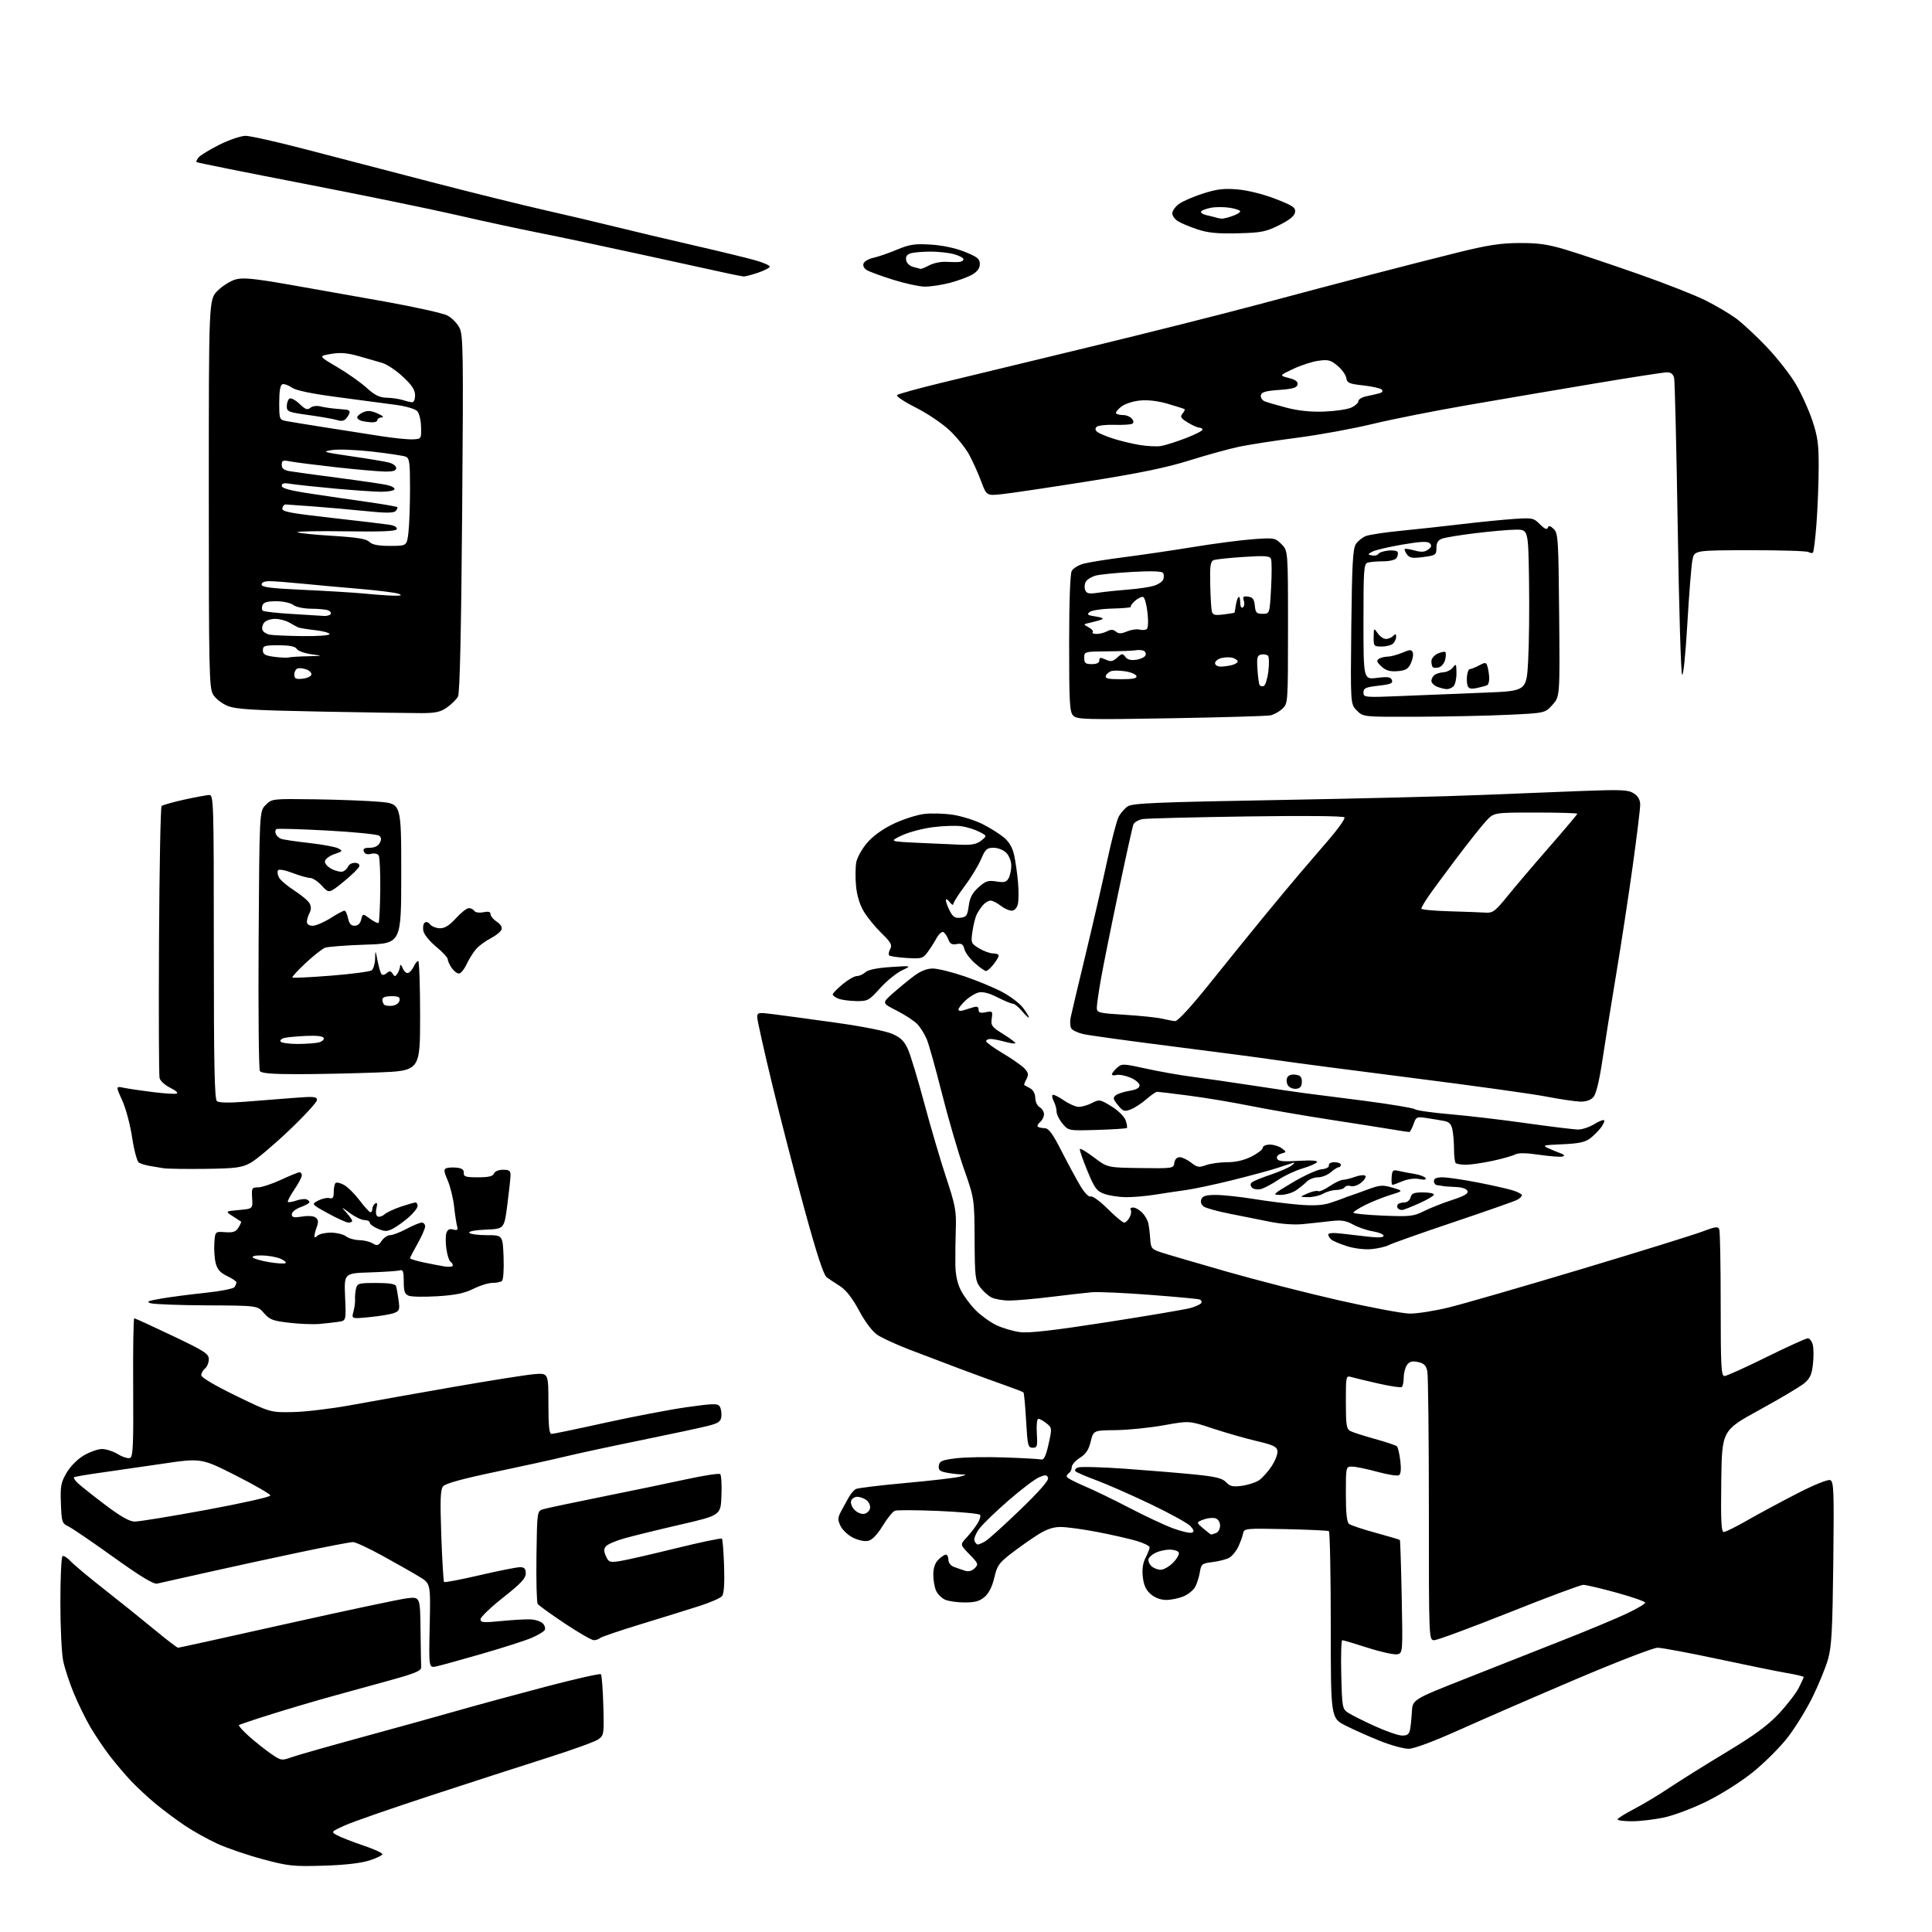 <?xml version="1.0" encoding="UTF-8" standalone="no"?>
<svg 
  version="1.1" 
  xmlns="http://www.w3.org/2000/svg" 
  xmlns:xlink="http://www.w3.org/1999/xlink" 
  xmlns:svg="http://www.w3.org/2000/svg"
  xmlns:rdf="http://www.w3.org/1999/02/22-rdf-syntax-ns#"
  xmlns:cc="http://creativecommons.org/ns#"
  xmlns:dc="http://purl.org/dc/elements/1.1/"
  viewBox="0 0 768 768"
  width="768"
  height="768"
>
<style>svg {background-color: white; }</style>"
<path stroke="none" fill="black" fill-rule="evenodd" d="M128.50,741.64C116.57,742.00 114.59,741.79 104.50,739.08C98.45,737.46 90.37,734.71 86.54,732.96C82.71,731.22 76.86,727.97 73.54,725.74C70.22,723.51 65.03,719.65 62.00,717.15C58.98,714.66 54.56,710.56 52.18,708.06C49.81,705.55 45.97,701.02 43.64,698.00C41.31,694.98 37.83,689.80 35.90,686.50C33.97,683.20 31.00,677.12 29.30,673.00C27.60,668.88 25.72,663.12 25.11,660.20C24.50,657.29 24.00,646.85 24.00,637.01C24.00,627.17 24.38,618.88 24.85,618.59C25.32,618.30 26.79,619.22 28.10,620.64C29.42,622.06 35.45,627.10 41.50,631.83C47.55,636.57 56.45,643.72 61.29,647.72C66.12,651.73 70.40,655.00 70.79,655.00C71.18,654.99 90.62,650.71 114.00,645.48C137.38,640.26 158.86,635.70 161.75,635.35C167.00,634.72 167.00,634.72 167.17,647.86C167.26,655.09 167.37,661.79 167.42,662.75C167.48,664.15 165.11,665.16 155.50,667.82C148.90,669.65 138.55,672.50 132.50,674.16C126.45,675.81 115.65,679.00 108.50,681.23C101.35,683.47 95.28,685.50 95.00,685.75C94.72,686.00 96.53,688.01 99.00,690.22C101.47,692.43 105.37,695.52 107.66,697.10C111.73,699.91 111.92,699.94 116.04,698.48C118.36,697.67 131.12,694.04 144.38,690.42C157.65,686.81 174.57,682.11 182.00,679.98C189.43,677.86 205.11,673.59 216.86,670.50C228.61,667.42 238.51,665.18 238.86,665.53C239.21,665.88 239.65,671.47 239.83,677.97C240.15,689.37 240.08,689.83 237.83,691.42C236.55,692.33 227.62,695.57 218.00,698.62C208.38,701.67 187.45,708.43 171.50,713.66C155.55,718.88 140.03,724.28 137.01,725.66C131.52,728.17 131.52,728.17 134.01,729.55C135.38,730.31 139.99,732.10 144.25,733.55C148.51,734.99 152.00,736.56 152.00,737.04C152.00,737.53 149.64,738.67 146.75,739.59C143.37,740.66 136.88,741.40 128.50,741.64zM648.75,723.98C645.59,723.99 643.00,723.66 643.00,723.25C643.01,722.84 645.91,721.00 649.45,719.17C653.00,717.33 659.41,713.48 663.70,710.61C667.99,707.74 678.19,701.37 686.36,696.45C697.42,689.79 702.73,685.89 707.11,681.22C710.34,677.76 713.89,673.17 715.00,671.01C716.10,668.85 717.00,666.88 717.00,666.64C717.00,666.40 713.96,665.68 710.25,665.05C706.54,664.41 694.14,661.89 682.71,659.44C671.27,657.00 660.56,655.00 658.90,655.00C657.25,655.00 642.70,660.61 626.58,667.47C610.46,674.33 589.67,683.36 580.38,687.54C570.03,692.19 562.15,695.14 560.00,695.17C558.08,695.19 553.00,693.81 548.71,692.10C544.43,690.39 538.24,687.64 534.96,685.98C529.00,682.97 529.00,682.97 529.00,646.04C529.00,625.73 528.66,608.91 528.25,608.66C527.84,608.41 520.08,608.05 511.01,607.85C495.17,607.51 494.51,607.58 494.17,609.50C493.97,610.60 493.11,612.98 492.27,614.78C491.43,616.59 489.79,618.60 488.62,619.24C487.45,619.88 484.48,620.65 482.01,620.95C477.81,621.47 477.49,621.72 476.95,625.00C476.63,626.92 475.80,629.55 475.10,630.83C474.41,632.12 472.31,633.81 470.45,634.58C468.59,635.36 465.50,636.00 463.59,636.00C461.41,636.00 459.12,635.15 457.46,633.72C455.54,632.07 454.66,630.17 454.29,626.88C453.94,623.79 454.29,621.33 455.39,619.22C456.27,617.50 457.00,615.64 457.00,615.09C457.00,614.53 454.67,613.39 451.83,612.54C448.98,611.70 441.99,610.10 436.28,609.00C430.57,607.90 423.98,607.00 421.65,607.00C418.60,607.00 415.99,607.89 412.45,610.14C409.73,611.86 405.02,615.18 402.00,617.51C397.13,621.26 396.36,622.36 395.26,627.12C394.47,630.57 393.10,633.31 391.46,634.75C389.47,636.49 387.66,637.00 383.49,637.00C380.52,637.00 377.00,636.50 375.66,635.89C374.32,635.28 372.72,633.68 372.11,632.34C371.50,631.00 371.00,628.13 371.00,625.95C371.00,623.33 371.67,621.33 373.00,620.00C374.10,618.90 375.45,618.00 376.00,618.00C376.55,618.00 377.00,618.91 377.00,620.02C377.00,621.21 377.93,622.40 379.25,622.89C380.49,623.35 382.47,624.03 383.64,624.40C385.04,624.83 386.37,624.48 387.46,623.40C389.03,621.83 388.89,621.47 385.37,617.87C381.61,614.02 381.61,614.02 384.18,611.26C385.59,609.74 387.51,607.28 388.46,605.79C389.40,604.31 389.93,602.69 389.62,602.20C389.32,601.71 381.92,601.00 373.18,600.63C364.44,600.26 356.58,600.22 355.72,600.55C354.86,600.89 352.69,603.57 350.90,606.51C348.87,609.87 346.76,612.10 345.24,612.48C343.81,612.84 341.34,612.35 339.16,611.29C337.15,610.31 334.88,608.20 334.13,606.61C332.94,604.10 332.98,603.32 334.42,600.61C335.33,598.90 336.71,596.41 337.47,595.08C338.23,593.75 339.45,592.33 340.18,591.92C340.90,591.52 349.82,590.43 360.00,589.51C370.18,588.59 379.85,587.47 381.50,587.01C384.44,586.20 384.45,586.18 381.87,586.09C380.43,586.04 377.82,585.71 376.07,585.36C373.56,584.86 372.96,584.29 373.20,582.61C373.46,580.81 374.45,580.38 380.00,579.70C383.57,579.25 392.35,579.10 399.50,579.36C406.65,579.61 413.15,579.97 413.94,580.16C414.98,580.41 415.79,578.71 416.82,574.06C418.22,567.76 418.21,567.59 416.02,565.81C414.79,564.82 413.33,564.00 412.79,564.00C412.22,564.00 411.95,566.40 412.15,569.75C412.47,574.95 412.31,575.50 410.50,575.50C408.66,575.50 408.45,574.63 407.89,564.72C407.55,558.79 407.08,553.75 406.84,553.51C406.60,553.27 403.28,551.98 399.45,550.64C395.63,549.31 387.55,546.35 381.50,544.08C375.45,541.81 366.35,538.35 361.28,536.40C356.21,534.44 350.58,531.85 348.78,530.64C346.78,529.30 343.94,525.54 341.50,521.00C338.85,516.06 336.32,512.81 334.00,511.32C332.07,510.09 329.68,508.50 328.68,507.79C327.41,506.89 324.75,498.80 319.87,481.00C316.02,466.98 310.21,444.48 306.95,431.00C303.70,417.52 301.02,405.56 301.02,404.42C301.00,402.44 301.30,402.38 307.75,403.20C311.46,403.67 322.57,405.18 332.43,406.56C342.83,408.01 352.19,409.87 354.72,410.99C358.13,412.50 359.49,413.86 360.97,417.21C362.00,419.57 364.90,429.15 367.40,438.50C369.90,447.85 373.81,461.12 376.08,468.00C379.76,479.10 380.19,481.39 379.95,488.50C379.80,492.90 379.72,499.27 379.77,502.65C379.83,506.79 380.55,510.16 381.97,512.94C383.13,515.22 385.79,518.79 387.87,520.87C389.95,522.95 393.64,525.61 396.08,526.78C398.51,527.94 402.75,529.19 405.50,529.54C409.10,530.00 418.73,528.90 440.00,525.59C456.23,523.06 471.17,520.53 473.21,519.96C475.26,519.39 477.20,518.49 477.53,517.96C477.86,517.42 477.54,516.79 476.81,516.55C476.09,516.31 467.18,515.48 457.00,514.71C446.82,513.93 436.48,513.47 434.00,513.69C431.52,513.91 424.17,514.75 417.66,515.55C411.15,516.35 403.72,516.99 401.16,516.99C398.60,516.98 395.42,516.41 394.10,515.74C392.77,515.06 390.75,513.23 389.60,511.67C387.68,509.09 387.49,507.45 387.42,492.67C387.33,476.50 387.33,476.50 383.13,464.50C380.82,457.90 376.90,444.45 374.42,434.61C371.94,424.77 369.23,415.10 368.41,413.12C367.58,411.15 365.91,408.46 364.70,407.16C363.49,405.86 359.81,403.44 356.52,401.77C350.53,398.74 350.53,398.74 355.02,394.78C357.48,392.60 361.26,389.51 363.40,387.91C365.96,386.00 368.50,385.00 370.78,385.00C372.70,385.00 378.37,386.40 383.38,388.10C388.40,389.81 395.13,392.60 398.34,394.29C401.56,395.99 405.27,398.80 406.59,400.53C407.92,402.27 409.00,404.02 409.00,404.42C409.00,404.82 407.83,403.77 406.41,402.08C404.99,400.38 403.30,399.00 402.66,399.00C402.02,398.99 399.25,397.85 396.50,396.45C393.17,394.76 390.67,394.12 389.00,394.53C387.62,394.87 385.26,396.32 383.75,397.76C382.24,399.20 381.00,400.79 381.00,401.30C381.00,401.81 381.79,401.99 382.75,401.68C383.71,401.38 385.51,400.82 386.75,400.45C388.43,399.94 389.00,400.17 389.00,401.36C389.00,402.57 389.67,402.82 391.84,402.38C394.53,401.84 394.66,401.97 394.23,404.88C393.82,407.67 394.25,408.24 398.90,411.13C401.72,412.88 403.83,414.50 403.60,414.73C403.38,414.96 401.46,414.67 399.34,414.08C397.23,413.49 394.71,413.01 393.75,413.01C392.79,413.00 392.00,413.40 392.00,413.89C392.00,414.37 395.04,416.58 398.75,418.78C402.47,420.99 406.33,423.70 407.33,424.81C408.83,426.47 408.95,427.22 408.00,429.00C407.36,430.20 406.99,431.25 407.17,431.34C407.35,431.43 408.40,432.00 409.50,432.62C410.72,433.29 411.52,434.80 411.54,436.46C411.56,437.96 412.35,439.62 413.29,440.14C414.23,440.67 415.00,441.92 415.00,442.93C415.00,443.93 414.31,445.32 413.48,446.02C412.64,446.72 412.21,447.54 412.53,447.86C412.85,448.18 414.06,448.45 415.23,448.47C416.88,448.49 418.36,450.49 421.94,457.50C424.47,462.45 427.82,468.66 429.40,471.31C431.13,474.22 432.78,475.92 433.57,475.61C434.30,475.33 437.34,477.56 440.34,480.55C443.33,483.55 446.27,486.00 446.86,486.00C447.45,486.00 448.42,485.09 449.01,483.98C449.61,482.87 449.82,481.52 449.49,480.98C449.15,480.44 449.58,480.00 450.44,480.00C451.30,480.00 452.89,480.89 453.97,481.97C455.06,483.06 456.18,484.97 456.46,486.22C456.74,487.48 457.09,490.30 457.23,492.50C457.48,496.20 457.80,496.60 461.50,497.82C463.70,498.55 475.42,501.99 487.55,505.46C499.67,508.93 519.83,514.09 532.34,516.92C544.85,519.75 557.43,522.11 560.30,522.17C563.16,522.23 570.23,521.12 576.00,519.71C581.77,518.29 605.40,511.46 628.50,504.53C651.60,497.60 673.28,490.87 676.69,489.57C681.92,487.58 682.96,487.45 683.44,488.69C683.75,489.50 684.00,502.95 684.00,518.58C684.00,543.04 684.21,547.00 685.48,547.00C686.30,547.00 693.79,543.62 702.13,539.50C710.47,535.38 717.89,532.00 718.63,532.00C719.36,532.00 720.25,533.16 720.61,534.58C720.97,536.00 721.00,539.49 720.67,542.33C720.21,546.45 719.49,547.99 717.14,549.93C715.51,551.27 707.50,556.03 699.34,560.50C684.50,568.64 684.50,568.64 684.23,588.82C684.02,604.62 684.23,609.00 685.23,608.99C685.93,608.99 690.10,606.92 694.50,604.40C698.90,601.87 707.77,597.10 714.22,593.78C721.12,590.23 726.59,588.01 727.53,588.37C728.96,588.92 729.09,592.42 728.76,621.24C728.45,647.78 728.09,654.56 726.69,659.50C725.75,662.80 722.97,669.61 720.51,674.62C718.05,679.64 713.55,686.92 710.51,690.81C707.48,694.69 701.28,700.86 696.74,704.51C692.07,708.27 684.15,713.28 678.46,716.08C672.94,718.80 665.29,721.68 661.46,722.49C657.63,723.30 651.91,723.97 648.75,723.98zM557.23,689.90C559.29,689.98 560.09,689.44 560.47,687.75C560.75,686.51 561.09,683.27 561.24,680.56C561.50,675.61 561.50,675.61 582.50,667.31C594.05,662.74 611.60,655.81 621.50,651.91C631.40,648.02 642.76,643.27 646.75,641.38C650.74,639.48 654.00,637.55 654.00,637.09C654.00,636.63 648.89,634.84 642.64,633.12C636.40,631.41 630.44,630.00 629.39,630.00C628.35,629.99 615.07,634.94 599.89,641.00C584.70,647.05 571.31,652.00 570.14,652.00C568.00,652.00 568.00,652.00 568.00,600.12C568.00,571.59 567.72,546.87 567.39,545.18C566.90,542.77 566.11,541.96 563.71,541.44C561.38,540.92 560.33,541.20 559.32,542.57C558.60,543.57 558.00,545.84 558.00,547.63C558.00,549.42 557.63,551.11 557.19,551.38C556.74,551.66 552.58,551.03 547.94,549.98C543.30,548.93 538.49,547.78 537.25,547.42C535.02,546.77 535.00,546.85 535.00,557.35C535.00,566.41 535.25,568.06 536.75,568.85C537.71,569.36 542.10,570.77 546.50,571.99C550.90,573.20 554.85,574.52 555.28,574.92C555.70,575.32 556.32,577.92 556.65,580.69C557.04,583.95 556.85,585.97 556.12,586.42C555.50,586.81 551.62,586.19 547.49,585.06C543.36,583.93 538.86,583.00 537.49,583.00C535.00,583.00 535.00,583.00 535.00,593.88C535.00,601.37 535.39,605.07 536.25,605.77C536.94,606.32 541.70,607.92 546.84,609.31C551.98,610.71 556.31,612.00 556.47,612.18C556.63,612.35 556.96,622.52 557.20,634.78C557.64,656.83 557.62,657.06 555.52,657.59C554.35,657.88 549.10,656.74 543.84,655.06C538.59,653.38 533.97,652.00 533.57,652.00C533.17,652.00 532.99,658.13 533.17,665.63C533.49,678.71 533.60,679.32 535.88,680.84C537.19,681.71 541.92,684.08 546.38,686.11C550.85,688.14 555.73,689.85 557.23,689.90zM173.47,662.41C170.45,663.06 170.45,663.06 170.81,646.28C171.17,629.50 171.17,629.50 166.83,626.85C164.45,625.39 157.92,621.68 152.33,618.60C146.73,615.52 141.33,613.00 140.33,613.00C139.32,612.99 129.72,614.83 119.00,617.09C108.28,619.34 91.62,622.96 82.00,625.13C72.38,627.30 63.58,629.27 62.45,629.51C61.02,629.81 55.73,626.60 45.12,618.99C36.72,612.96 28.64,607.46 27.17,606.76C24.66,605.55 24.48,605.02 24.21,597.65C23.95,590.75 24.22,589.31 26.48,585.44C28.01,582.84 30.81,580.02 33.36,578.53C35.74,577.14 38.99,576.00 40.59,576.00C42.19,576.01 45.02,576.93 46.87,578.06C48.73,579.19 50.89,579.87 51.68,579.57C52.88,579.11 53.08,574.58 52.94,551.51C52.84,536.38 53.04,524.01 53.37,524.03C53.70,524.04 60.51,527.16 68.49,530.96C81.33,537.07 83.00,538.15 83.00,540.31C83.00,541.66 82.33,543.32 81.50,544.00C80.67,544.68 80.00,545.90 80.00,546.69C80.00,547.56 85.50,550.81 93.75,554.82C107.50,561.50 107.50,561.50 116.50,561.32C121.45,561.22 131.80,559.98 139.50,558.57C147.20,557.15 165.43,553.92 180.00,551.37C194.57,548.83 209.09,546.53 212.25,546.26C218.00,545.76 218.00,545.76 218.00,557.88C218.00,566.97 218.32,570.00 219.26,570.00C219.95,570.00 229.58,568.00 240.64,565.55C251.71,563.11 266.25,560.33 272.97,559.38C283.47,557.90 285.30,557.85 286.09,559.08C286.60,559.86 286.90,561.62 286.76,563.00C286.54,565.09 285.69,565.71 281.50,566.79C278.75,567.50 266.82,570.06 255.00,572.47C243.18,574.88 229.68,577.78 225.00,578.92C220.32,580.06 207.72,582.83 197.00,585.08C183.85,587.84 177.06,589.71 176.14,590.83C175.06,592.17 174.92,596.10 175.42,610.44C175.77,620.31 176.27,628.60 176.53,628.86C176.79,629.13 183.19,627.91 190.75,626.15C198.31,624.39 205.51,622.97 206.75,622.98C208.47,623.00 209.00,623.58 209.00,625.48C209.00,627.40 207.00,629.53 200.00,635.05C195.05,638.96 191.00,642.84 191.00,643.68C191.00,644.99 192.16,645.09 199.25,644.39C203.79,643.94 209.03,643.64 210.90,643.73C212.78,643.81 214.97,644.54 215.77,645.34C216.58,646.15 216.91,647.34 216.51,647.99C216.11,648.64 213.75,650.04 211.27,651.10C208.78,652.16 199.95,655.00 191.63,657.40C183.31,659.80 175.14,662.06 173.47,662.41zM236.04,652.00C235.19,652.00 229.99,649.00 224.49,645.34C219.00,641.68 214.16,638.19 213.75,637.59C213.34,636.99 213.12,628.44 213.25,618.58C213.50,600.66 213.50,600.66 216.00,599.92C217.38,599.51 227.95,597.27 239.50,594.95C251.05,592.62 266.12,589.50 273.00,588.00C279.88,586.51 285.86,585.60 286.29,585.99C286.73,586.37 286.96,590.21 286.79,594.52C286.50,602.35 286.50,602.35 270.50,606.05C261.70,608.08 251.70,610.53 248.27,611.50C244.84,612.46 241.51,613.89 240.87,614.66C239.98,615.72 239.99,616.68 240.88,618.64C241.95,620.99 242.42,621.16 246.28,620.58C248.60,620.23 258.59,617.96 268.47,615.52C278.35,613.09 286.67,611.34 286.97,611.63C287.26,611.92 287.65,616.87 287.84,622.62C288.07,629.59 287.79,633.54 287.02,634.48C286.38,635.25 282.40,637.00 278.17,638.36C273.95,639.72 263.52,642.96 255.00,645.56C246.47,648.16 239.07,650.67 238.55,651.14C238.03,651.61 236.90,652.00 236.04,652.00zM461.38,624.00C462.62,624.00 464.88,622.69 466.42,621.08C467.96,619.48 468.92,617.68 468.55,617.08C468.18,616.49 466.58,616.00 464.99,616.00C463.40,616.00 460.97,616.51 459.60,617.14C458.23,617.76 456.88,618.87 456.60,619.61C456.32,620.34 456.77,621.63 457.61,622.47C458.45,623.31 460.15,624.00 461.38,624.00zM388.72,613.96C389.15,613.95 390.46,613.38 391.63,612.71C392.80,612.05 399.03,606.42 405.48,600.22C413.23,592.74 417.00,588.43 416.62,587.45C416.14,586.20 415.59,586.17 413.06,587.24C411.41,587.93 405.98,592.04 400.99,596.37C396.00,600.70 390.76,605.75 389.35,607.61C387.94,609.46 387.04,611.66 387.36,612.49C387.68,613.32 388.29,613.98 388.72,613.96zM473.77,609.26C474.79,608.87 474.68,608.29 473.29,606.72C472.31,605.59 465.20,601.66 457.50,597.98C449.80,594.29 440.12,590.03 436.00,588.50C431.88,586.98 428.09,585.36 427.58,584.90C427.05,584.42 427.44,583.77 428.52,583.35C429.54,582.96 438.05,583.19 447.44,583.86C456.82,584.53 469.23,585.56 475.00,586.14C483.33,586.99 485.89,587.62 487.40,589.22C488.95,590.86 490.09,591.12 493.65,590.63C496.05,590.31 499.09,589.33 500.41,588.47C501.72,587.61 504.00,585.09 505.46,582.88C506.92,580.67 507.98,577.92 507.81,576.78C507.55,575.06 506.10,574.37 499.50,572.83C495.10,571.80 487.28,569.56 482.11,567.85C472.72,564.74 472.72,564.74 462.61,566.57C457.05,567.57 448.48,568.44 443.57,568.50C434.65,568.60 434.65,568.60 433.57,573.04C432.78,576.32 431.67,577.99 429.29,579.49C427.52,580.59 426.06,582.26 426.04,583.19C426.02,584.12 425.55,585.16 425.00,585.50C424.45,585.84 424.00,586.49 424.00,586.95C424.00,587.40 427.04,589.05 430.75,590.60C434.46,592.16 442.68,596.13 449.00,599.43C455.32,602.73 463.19,606.41 466.48,607.60C469.77,608.79 473.05,609.54 473.77,609.26zM481.47,610.00C481.67,610.00 482.55,609.73 483.42,609.39C484.29,609.06 485.00,607.74 485.00,606.46C485.00,605.07 484.25,603.90 483.13,603.54C482.10,603.22 479.97,603.45 478.38,604.05C475.50,605.15 475.50,605.15 478.31,607.58C479.85,608.91 481.27,610.00 481.47,610.00zM53.50,604.85C55.15,604.88 67.96,602.79 81.97,600.21C95.99,597.62 107.46,595.05 107.47,594.50C107.49,593.95 101.31,590.37 93.75,586.54C79.99,579.58 79.99,579.58 64.25,581.91C55.59,583.19 44.30,584.82 39.16,585.54C34.02,586.26 29.63,587.03 29.41,587.25C29.19,587.48 29.79,588.44 30.75,589.40C31.71,590.35 36.55,594.21 41.50,597.96C47.82,602.76 51.39,604.81 53.50,604.85zM343.43,601.79C344.56,601.63 345.65,600.63 345.85,599.57C346.05,598.50 345.41,597.04 344.42,596.32C343.43,595.59 341.79,595.00 340.78,595.00C339.77,595.00 338.67,595.69 338.35,596.54C338.02,597.38 338.57,598.98 339.57,600.08C340.57,601.18 342.31,601.96 343.43,601.79zM127.00,526.29C124.53,526.51 119.12,526.30 115.00,525.82C108.46,525.07 107.17,524.57 104.93,521.98C102.35,519.00 102.35,519.00 82.43,518.90C71.47,518.85 61.38,518.47 60.00,518.08C57.96,517.48 58.70,517.14 64.00,516.22C67.58,515.59 75.45,514.57 81.50,513.93C87.55,513.30 92.83,512.27 93.23,511.64C93.64,511.01 93.98,510.17 93.98,509.76C93.99,509.35 92.34,508.22 90.31,507.26C87.58,505.96 86.39,504.63 85.75,502.16C85.28,500.33 85.03,496.73 85.20,494.18C85.50,489.53 85.50,489.53 89.50,489.81C92.70,490.04 93.77,489.67 94.82,487.95C95.54,486.77 95.99,485.71 95.82,485.60C95.64,485.49 94.15,484.52 92.50,483.45C89.50,481.50 89.50,481.50 95.00,481.00C100.50,480.50 100.50,480.50 100.23,476.25C99.98,472.27 100.13,472.00 102.57,472.00C104.00,472.00 108.09,470.65 111.66,469.00C115.22,467.35 118.56,466.00 119.07,466.00C119.58,466.00 119.99,466.56 119.98,467.25C119.97,467.94 118.62,470.48 116.98,472.91C115.33,475.34 114.19,477.53 114.44,477.78C114.69,478.03 116.16,477.80 117.70,477.27C119.24,476.74 121.06,476.50 121.75,476.74C122.44,476.97 123.00,477.49 123.00,477.88C123.00,478.28 121.42,479.17 119.50,479.86C117.53,480.58 116.00,481.81 116.00,482.69C116.00,483.96 116.77,484.13 120.11,483.60C122.62,483.20 124.74,483.37 125.56,484.05C126.52,484.85 126.63,485.84 125.95,487.64C125.43,489.01 125.00,490.64 125.00,491.27C125.00,492.08 125.34,492.06 126.20,491.20C126.86,490.54 129.25,490.00 131.51,490.00C133.77,490.00 136.49,490.66 137.56,491.47C138.63,492.28 140.97,492.95 142.76,492.97C144.56,492.99 146.96,493.56 148.11,494.25C149.91,495.33 150.39,495.20 151.72,493.25C152.56,492.01 154.07,491.00 155.07,491.00C156.07,491.00 159.01,489.88 161.60,488.50C164.18,487.12 166.91,486.00 167.65,486.00C168.39,486.00 169.00,486.68 169.00,487.52C169.00,488.35 167.65,491.42 166.00,494.35C164.35,497.27 163.00,499.89 163.00,500.17C163.00,500.45 165.36,501.18 168.25,501.80C171.14,502.42 174.96,503.15 176.75,503.44C178.54,503.72 180.00,503.54 180.00,503.03C180.00,502.53 179.58,501.86 179.06,501.54C178.54,501.22 177.82,498.98 177.46,496.58C177.10,494.17 177.09,491.30 177.44,490.20C177.89,488.77 178.66,488.36 180.15,488.75C181.82,489.19 182.12,488.92 181.70,487.40C181.40,486.35 180.86,482.80 180.50,479.50C180.13,476.20 178.98,471.57 177.95,469.20C176.41,465.68 176.32,464.81 177.45,464.38C178.21,464.09 180.11,464.00 181.67,464.18C183.64,464.40 184.46,465.03 184.36,466.25C184.24,467.73 185.11,468.00 190.00,468.00C194.22,468.00 195.94,467.59 196.36,466.50C196.70,465.62 198.20,465.00 199.97,465.00C202.46,465.00 202.99,465.40 202.94,467.25C202.91,468.49 202.34,473.77 201.66,479.00C200.43,488.50 200.43,488.50 193.19,488.79C188.90,488.97 186.18,489.48 186.53,490.04C186.85,490.57 189.98,491.00 193.49,491.00C199.85,491.00 199.85,491.00 200.18,499.75C200.36,504.82 200.08,508.81 199.50,509.23C198.95,509.64 197.22,509.98 195.65,509.98C194.08,509.99 190.70,511.05 188.14,512.34C184.67,514.08 181.09,514.82 174.00,515.27C168.77,515.59 163.60,515.51 162.50,515.08C160.88,514.45 160.50,513.37 160.50,509.40C160.50,505.50 160.19,504.60 159.00,504.98C158.18,505.24 152.84,505.61 147.13,505.80C136.77,506.13 136.77,506.13 137.18,515.56C137.59,524.99 137.59,524.99 134.55,525.44C132.87,525.69 129.47,526.07 127.00,526.29zM146.98,523.57C139.71,524.29 139.71,524.29 140.50,521.39C140.93,519.80 141.22,517.60 141.14,516.50C141.06,515.40 141.23,513.49 141.52,512.25C142.00,510.16 142.58,510.00 149.55,510.00C154.69,510.00 157.18,510.40 157.45,511.25C157.66,511.94 158.10,514.42 158.43,516.77C158.97,520.61 158.79,521.13 156.64,521.95C155.33,522.45 150.98,523.18 146.98,523.57zM113.46,502.13C113.99,501.85 113.09,501.05 111.46,500.35C109.83,499.66 106.50,499.07 104.05,499.05C101.36,499.02 99.98,499.36 100.55,499.91C101.07,500.40 103.97,501.22 107.00,501.73C110.03,502.23 112.93,502.41 113.46,502.13zM545.22,496.54C542.47,496.79 538.41,496.31 535.50,495.39C532.75,494.52 529.94,493.35 529.25,492.78C528.56,492.22 528.00,491.30 528.00,490.75C528.00,490.13 529.99,489.98 533.25,490.37C536.14,490.71 541.09,491.28 544.25,491.64C548.01,492.06 550.00,491.91 550.00,491.23C550.00,490.65 548.09,489.86 545.75,489.48C543.41,489.10 539.88,487.89 537.89,486.79C534.98,485.18 533.22,484.91 528.89,485.42C525.93,485.77 520.95,486.31 517.83,486.61C514.45,486.95 509.19,486.56 504.83,485.67C500.80,484.84 493.57,483.40 488.77,482.46C483.97,481.52 479.34,480.24 478.47,479.60C477.51,478.90 477.15,477.77 477.55,476.72C478.06,475.40 479.41,475.00 483.36,475.01C486.19,475.01 493.00,475.74 498.50,476.63C504.00,477.52 512.10,478.54 516.50,478.89C521.95,479.34 525.77,479.14 528.50,478.26C530.70,477.55 533.17,476.68 534.00,476.33C534.83,475.98 535.95,475.57 536.50,475.41C537.05,475.25 540.11,474.16 543.31,472.97C548.53,471.03 549.55,470.94 553.51,472.11C557.91,473.41 557.91,473.41 552.65,475.03C549.76,475.93 545.29,477.72 542.70,479.01C540.12,480.30 538.00,481.67 538.00,482.05C538.00,482.43 543.29,482.96 549.75,483.23C560.53,483.67 561.88,483.52 566.09,481.42C568.61,480.16 573.65,478.17 577.28,477.00C582.10,475.44 583.74,474.48 583.34,473.43C583.00,472.55 581.20,471.94 578.64,471.85C576.36,471.76 574.05,471.59 573.50,471.46C572.95,471.34 571.94,471.18 571.25,471.12C570.56,471.05 570.00,470.32 570.00,469.50C570.00,468.46 571.04,468.00 573.39,468.00C575.26,468.00 581.45,468.90 587.14,470.00C592.84,471.10 599.19,472.53 601.25,473.16C603.31,473.80 605.00,474.68 605.00,475.12C605.00,475.57 604.13,476.39 603.07,476.96C602.01,477.53 590.64,481.52 577.81,485.83C564.99,490.14 553.47,494.22 552.22,494.88C550.97,495.55 547.82,496.30 545.22,496.54zM156.22,488.39C153.87,489.60 152.98,489.61 150.23,488.45C148.45,487.71 147.00,486.62 147.00,486.05C147.00,485.47 146.07,485.00 144.93,485.00C143.80,485.00 141.21,483.78 139.18,482.29C135.51,479.59 135.51,479.59 137.75,482.10C138.99,483.49 140.00,484.94 140.00,485.31C140.00,485.69 139.34,486.00 138.53,486.00C137.73,486.00 134.07,484.35 130.41,482.34C123.76,478.68 123.76,478.68 126.49,477.25C127.99,476.47 129.99,476.03 130.94,476.27C132.28,476.62 132.67,476.08 132.67,473.86C132.67,472.29 132.99,470.67 133.39,470.28C133.79,469.88 135.31,470.22 136.77,471.04C138.23,471.86 140.95,474.55 142.83,477.02C144.70,479.48 146.63,481.65 147.11,481.83C147.60,482.02 148.00,481.48 148.00,480.64C148.00,479.80 148.52,478.80 149.15,478.41C149.95,477.91 150.10,478.48 149.64,480.29C149.27,481.76 149.45,483.16 150.06,483.54C150.65,483.90 151.89,483.54 152.81,482.74C153.74,481.93 156.72,480.54 159.43,479.64C162.14,478.74 164.73,478.00 165.18,478.00C165.63,478.00 166.00,478.63 166.00,479.40C166.00,480.16 164.42,482.18 162.49,483.88C160.55,485.57 157.73,487.60 156.22,488.39zM557.29,481.00C556.76,481.00 556.05,480.71 555.69,480.36C555.34,480.01 555.29,479.33 555.59,478.86C555.88,478.39 557.03,478.00 558.15,478.00C559.35,478.00 560.40,477.17 560.71,476.00C561.13,474.38 562.07,474.00 565.62,474.00C568.03,474.00 570.00,474.39 570.00,474.86C570.00,475.34 567.36,476.91 564.12,478.36C560.89,479.81 557.82,481.00 557.29,481.00zM447.50,475.90C444.75,475.87 440.93,475.28 439.01,474.59C435.93,473.48 435.13,472.39 432.25,465.42C430.46,461.08 429.11,457.18 429.25,456.77C429.39,456.36 431.92,457.85 434.87,460.08C440.23,464.15 440.23,464.15 453.37,464.32C466.29,464.50 466.51,464.46 466.82,462.25C467.02,460.87 467.83,460.00 468.93,460.00C469.92,460.00 471.97,460.97 473.48,462.16C475.88,464.05 476.62,464.18 479.43,463.16C481.20,462.52 484.98,462.00 487.83,462.00C491.23,462.00 494.57,461.22 497.48,459.75C499.94,458.51 501.96,456.94 501.97,456.25C501.99,455.55 503.24,455.00 504.81,455.00C506.35,455.00 508.49,455.67 509.56,456.48C511.46,457.94 511.46,457.98 509.32,458.58C508.01,458.95 507.35,459.74 507.66,460.57C508.07,461.63 510.00,461.83 516.16,461.46C521.32,461.15 523.91,461.33 523.51,461.98C523.18,462.53 520.56,463.66 517.70,464.50C514.84,465.35 510.50,467.39 508.06,469.05C505.61,470.70 502.54,472.33 501.23,472.66C499.92,472.98 498.35,472.75 497.73,472.13C497.02,471.42 496.95,470.66 497.55,470.08C498.07,469.57 501.40,468.19 504.94,467.01C508.47,465.82 512.30,464.16 513.44,463.30C514.57,462.45 514.83,461.98 514.00,462.25C513.17,462.52 510.25,463.47 507.50,464.37C504.75,465.26 496.88,467.39 490.00,469.10C483.12,470.82 474.80,472.59 471.50,473.05C468.20,473.51 462.57,474.35 459.00,474.92C455.43,475.49 450.25,475.93 447.50,475.90zM520.00,475.88C516.50,475.84 516.50,475.84 519.80,474.39C521.62,473.60 523.50,473.19 523.99,473.49C524.47,473.79 526.53,472.90 528.57,471.52C530.61,470.13 532.97,469.00 533.82,469.00C534.67,469.00 536.84,468.46 538.65,467.81C540.47,467.15 542.30,466.97 542.72,467.39C543.15,467.82 542.42,469.04 541.11,470.11C539.77,471.20 537.94,471.80 536.94,471.48C535.97,471.17 534.88,471.39 534.53,471.96C534.17,472.53 532.67,473.02 531.19,473.04C529.71,473.05 527.38,473.71 526.00,474.50C524.62,475.29 521.92,475.91 520.00,475.88zM509.00,474.99C505.65,475.00 505.86,474.79 513.80,470.06C518.37,467.34 523.55,464.98 525.30,464.81C527.21,464.63 528.40,463.99 528.25,463.25C528.10,462.52 529.03,462.00 530.50,462.00C531.88,462.00 533.00,462.45 533.00,463.00C533.00,463.55 532.62,464.00 532.15,464.00C531.69,464.00 530.27,464.90 529.00,466.00C527.73,467.10 525.44,468.00 523.92,468.00C522.39,468.00 520.37,468.79 519.42,469.75C518.47,470.71 516.53,472.28 515.10,473.24C513.67,474.20 510.93,474.99 509.00,474.99zM553.52,471.00C553.21,471.00 553.07,469.62 553.20,467.93C553.41,465.18 553.71,464.91 555.97,465.45C557.36,465.77 560.20,466.32 562.27,466.65C564.35,466.99 566.33,467.73 566.68,468.29C567.09,468.95 566.20,469.09 564.20,468.69C562.34,468.32 559.67,468.66 557.57,469.53C555.64,470.34 553.82,471.00 553.52,471.00zM81.50,464.64C73.80,464.74 66.38,464.62 65.00,464.39C63.62,464.15 61.15,463.74 59.50,463.47C57.85,463.19 55.92,462.60 55.20,462.15C54.49,461.69 53.28,457.20 52.52,452.16C51.77,447.12 49.99,440.47 48.57,437.38C46.00,431.75 46.00,431.75 49.25,432.42C51.04,432.79 56.22,433.56 60.77,434.12C65.31,434.69 69.59,434.96 70.27,434.71C70.94,434.47 69.80,433.45 67.72,432.44C65.64,431.43 63.71,429.68 63.43,428.55C63.16,427.42 63.06,402.80 63.21,373.83C63.37,344.87 63.83,320.83 64.24,320.42C64.65,320.02 68.70,318.86 73.24,317.86C77.78,316.87 82.29,316.04 83.25,316.02C84.90,316.00 85.00,319.53 85.00,376.38C85.00,423.48 85.27,436.97 86.25,437.75C87.04,438.37 91.17,438.45 97.50,437.95C103.00,437.51 111.66,436.83 116.75,436.43C124.79,435.80 126.00,435.91 126.00,437.27C126.00,438.13 120.94,443.63 114.75,449.50C108.56,455.37 101.70,461.14 99.50,462.31C96.02,464.18 93.68,464.48 81.50,464.64zM582.72,463.00C580.86,463.00 579.03,462.70 578.67,462.33C578.30,461.97 578.00,459.55 578.00,456.96C578.00,454.37 577.72,450.87 577.39,449.18C576.93,446.88 576.11,445.98 574.14,445.61C572.69,445.33 569.58,444.82 567.23,444.46C563.13,443.84 562.92,443.94 561.88,446.91C561.29,448.61 560.51,450.00 560.15,449.99C559.79,449.99 556.80,449.54 553.50,448.98C550.20,448.43 538.95,446.66 528.50,445.05C518.05,443.44 503.88,440.98 497.00,439.60C490.12,438.21 479.19,436.38 472.70,435.54C466.21,434.69 460.49,434.00 459.98,434.00C459.48,434.00 457.55,435.33 455.69,436.96C453.84,438.60 451.04,440.41 449.48,441.01C446.94,441.97 446.41,441.79 444.38,439.29C442.42,436.89 442.31,436.34 443.57,435.37C444.38,434.76 446.83,433.96 449.02,433.61C451.66,433.19 453.00,432.46 453.00,431.44C453.00,430.59 451.36,429.21 449.35,428.37C447.34,427.53 444.86,427.06 443.85,427.33C442.83,427.60 442.00,427.47 442.00,427.06C442.00,426.65 442.90,425.49 444.00,424.50C445.94,422.75 446.33,422.76 455.75,424.83C461.11,426.00 469.32,427.46 474.00,428.05C478.68,428.65 489.66,430.23 498.41,431.58C507.16,432.92 516.16,434.24 518.41,434.52C520.66,434.79 531.24,436.15 541.93,437.53C552.61,438.92 561.84,440.45 562.43,440.93C563.02,441.42 569.26,442.31 576.30,442.91C583.34,443.51 597.06,445.12 606.79,446.50C616.52,447.87 625.79,449.00 627.37,449.00C628.96,449.00 631.80,448.05 633.68,446.89C635.57,445.72 637.35,445.02 637.65,445.32C637.95,445.62 637.39,446.93 636.40,448.24C635.42,449.54 633.46,451.49 632.06,452.56C630.12,454.03 627.48,454.59 621.12,454.86C613.32,455.19 612.94,455.31 615.62,456.50C617.20,457.21 619.40,458.12 620.50,458.51C621.86,459.00 622.08,459.39 621.18,459.72C620.46,459.99 616.32,459.69 611.99,459.06C606.66,458.28 603.54,458.23 602.31,458.91C601.31,459.46 597.26,460.61 593.30,461.46C589.34,462.31 584.58,463.00 582.72,463.00zM436.13,449.16C424.75,449.50 424.75,449.50 422.38,446.67C421.07,445.12 420.00,442.95 420.00,441.86C420.00,440.76 419.51,438.96 418.92,437.85C418.32,436.74 418.09,435.58 418.40,435.27C418.71,434.96 420.68,435.89 422.79,437.35C424.89,438.81 427.62,440.00 428.85,440.00C430.09,440.00 432.45,439.30 434.10,438.45C436.97,436.96 437.31,437.02 441.80,439.78C444.47,441.42 446.90,443.81 447.44,445.31C447.95,446.77 448.18,448.15 447.94,448.39C447.70,448.62 442.38,448.97 436.13,449.16zM628.10,437.90C626.12,437.85 620.00,436.94 614.50,435.88C609.00,434.82 584.97,431.48 561.11,428.46C537.25,425.43 513.24,422.29 507.76,421.46C502.29,420.64 483.56,418.17 466.15,415.97C448.74,413.77 432.75,411.56 430.60,411.06C428.46,410.56 426.32,409.55 425.86,408.82C425.39,408.10 425.27,406.15 425.60,404.50C425.93,402.85 428.59,391.60 431.52,379.50C434.44,367.40 438.28,350.75 440.04,342.50C441.81,334.25 443.88,326.27 444.65,324.76C445.41,323.25 447.07,321.35 448.32,320.53C450.23,319.28 460.00,318.87 508.05,318.02C539.65,317.46 575.85,316.57 588.50,316.03C601.15,315.50 619.48,314.77 629.24,314.41C644.74,313.84 647.30,313.97 649.49,315.40C651.21,316.53 652.00,317.95 652.00,319.94C652.00,321.52 650.67,332.43 649.04,344.16C647.41,355.90 644.47,375.18 642.50,387.00C640.53,398.82 638.05,414.30 636.99,421.39C635.72,429.87 634.48,434.91 633.37,436.14C632.28,437.35 630.43,437.97 628.10,437.90zM515.41,432.80C514.26,432.96 512.79,432.46 512.15,431.68C511.50,430.89 511.26,429.50 511.61,428.57C512.04,427.46 513.14,426.99 514.88,427.20C516.93,427.43 517.50,428.05 517.50,430.00C517.50,431.77 516.89,432.59 515.41,432.80zM118.31,427.00C108.05,427.00 103.89,426.65 103.31,425.75C102.86,425.06 102.64,401.55 102.81,373.50C103.13,322.50 103.13,322.50 105.60,320.00C108.07,317.51 108.11,317.50 125.29,317.74C134.75,317.87 146.32,318.32 151.00,318.74C159.50,319.50 159.50,319.50 159.50,347.27C159.50,375.05 159.50,375.05 145.37,375.51C137.60,375.77 130.33,376.32 129.22,376.74C128.11,377.16 124.63,379.89 121.50,382.82C118.36,385.74 116.00,388.33 116.24,388.58C116.49,388.82 123.40,388.49 131.59,387.84C139.79,387.19 147.06,386.23 147.75,385.71C148.44,385.18 149.05,383.12 149.11,381.13C149.22,377.50 149.22,377.50 150.06,381.77C150.52,384.11 151.19,386.50 151.54,387.06C151.96,387.75 152.67,387.68 153.67,386.86C154.86,385.87 155.34,385.91 156.08,387.06C156.87,388.30 157.13,388.30 157.98,387.00C158.53,386.18 159.00,384.82 159.05,384.00C159.09,383.16 159.54,383.53 160.06,384.83C160.58,386.12 161.56,386.99 162.25,386.77C162.94,386.55 163.94,385.39 164.49,384.19C165.03,382.98 165.82,382.00 166.24,382.00C166.66,382.00 167.00,391.83 167.00,403.84C167.00,425.69 167.00,425.69 149.75,426.34C140.26,426.70 126.11,427.00 118.31,427.00zM118.31,414.99C121.71,414.98 125.53,414.70 126.79,414.36C128.05,414.02 128.91,413.24 128.69,412.62C128.44,411.91 125.96,411.60 121.90,411.78C118.38,411.93 114.47,412.28 113.21,412.56C111.95,412.83 111.19,413.50 111.52,414.03C111.85,414.56 114.90,414.99 118.31,414.99zM467.16,405.90C468.16,405.96 473.50,400.16 480.64,391.25C487.14,383.14 496.70,371.32 501.88,365.00C507.07,358.68 513.62,350.80 516.44,347.50C519.26,344.20 524.60,337.98 528.30,333.68C532.00,329.38 534.77,325.44 534.45,324.92C534.10,324.36 518.90,324.21 495.69,324.55C474.68,324.86 456.08,325.32 454.35,325.58C452.61,325.84 450.89,326.83 450.53,327.78C450.16,328.72 447.45,340.98 444.51,355.00C441.56,369.02 438.44,384.55 437.58,389.50C436.71,394.45 436.00,399.45 436.00,400.60C436.00,402.58 436.70,402.75 447.25,403.40C453.44,403.79 460.07,404.48 462.00,404.95C463.93,405.41 466.25,405.84 467.16,405.90zM155.95,399.80C157.41,399.63 158.62,398.76 158.81,397.75C159.08,396.35 158.44,396.00 155.57,396.00C153.26,396.00 152.00,396.47 152.00,397.33C152.00,398.07 152.32,398.99 152.71,399.38C153.10,399.77 154.56,399.96 155.95,399.80zM340.35,397.94C337.68,397.90 334.49,397.47 333.25,396.97C332.01,396.47 331.01,395.71 331.02,395.28C331.03,394.85 332.80,393.04 334.95,391.25C337.10,389.46 339.65,388.00 340.60,388.00C341.56,388.00 343.10,387.32 344.02,386.48C345.11,385.49 348.65,384.77 354.10,384.41C362.50,383.86 362.50,383.86 358.48,385.78C356.27,386.83 352.37,390.02 349.83,392.85C345.43,397.74 344.95,398.00 340.35,397.94zM182.44,387.00C181.71,387.00 180.41,386.00 179.56,384.78C178.70,383.56 178.00,382.01 178.00,381.34C178.00,380.68 175.97,378.47 173.49,376.43C171.00,374.40 168.70,371.64 168.36,370.29C168.02,368.95 168.18,367.42 168.72,366.88C169.34,366.26 170.14,366.46 170.96,367.46C171.67,368.31 173.47,369.00 174.96,369.00C176.86,369.00 178.75,367.80 181.26,365.00C183.24,362.80 185.54,361.00 186.37,361.00C187.20,361.00 188.19,361.50 188.56,362.10C188.95,362.73 190.48,362.95 192.12,362.63C194.16,362.22 195.00,362.44 195.00,363.41C195.00,364.16 196.11,365.50 197.47,366.39C199.02,367.40 199.72,368.58 199.34,369.54C199.02,370.39 197.12,371.92 195.13,372.95C193.13,373.97 190.54,375.86 189.37,377.15C188.20,378.44 186.47,381.19 185.51,383.25C184.55,385.31 183.17,387.00 182.44,387.00zM391.96,386.00C391.47,386.00 389.47,384.60 387.53,382.89C385.58,381.18 383.70,378.66 383.36,377.30C382.86,375.31 382.25,374.91 380.30,375.28C378.44,375.64 377.65,375.21 376.99,373.47C376.51,372.22 375.64,370.90 375.05,370.53C374.46,370.17 373.20,371.28 372.24,373.03C371.28,374.77 369.64,377.33 368.59,378.71C366.84,381.01 366.17,381.18 360.38,380.81C356.91,380.59 353.80,380.13 353.46,379.79C353.12,379.45 353.30,378.30 353.87,377.24C354.73,375.63 354.17,374.61 350.37,370.91C347.88,368.48 344.71,364.59 343.33,362.25C341.73,359.56 340.61,355.84 340.28,352.10C339.98,348.85 340.03,344.65 340.38,342.76C340.74,340.87 342.68,337.39 344.70,335.03C347.04,332.31 350.86,329.55 355.16,327.49C358.90,325.70 364.36,323.94 367.30,323.57C370.24,323.20 375.51,323.36 379.01,323.92C382.51,324.49 387.74,326.15 390.64,327.62C393.54,329.08 397.33,331.46 399.05,332.90C401.19,334.69 402.49,336.93 403.16,340.01C403.69,342.48 404.38,347.30 404.68,350.72C404.98,354.15 404.94,358.09 404.60,359.47C404.20,361.03 403.26,362.00 402.12,362.00C401.10,362.00 399.13,361.10 397.73,360.00C396.33,358.90 394.54,358.00 393.75,358.00C392.96,358.00 391.62,358.79 390.78,359.75C389.94,360.71 388.81,362.40 388.26,363.50C387.71,364.60 386.95,367.63 386.57,370.23C385.91,374.80 385.99,375.03 389.19,376.98C391.01,378.08 393.51,378.99 394.75,379.00C395.99,379.00 397.00,379.39 397.00,379.87C397.00,380.34 396.07,381.92 394.93,383.37C393.79,384.81 392.45,386.00 391.96,386.00zM124.30,368.00C125.57,368.00 128.74,366.65 131.34,365.00C133.94,363.35 136.45,362.00 136.91,362.00C137.37,362.00 138.02,363.35 138.35,365.00C138.78,367.14 139.53,368.00 140.96,368.00C142.25,368.00 143.18,367.13 143.58,365.54C144.20,363.08 144.20,363.08 147.09,365.22C148.67,366.40 150.21,367.12 150.50,366.84C150.78,366.55 151.08,360.68 151.16,353.80C151.23,346.91 150.95,340.73 150.54,340.06C150.11,339.36 148.80,339.08 147.50,339.41C145.99,339.79 145.01,339.48 144.64,338.49C144.21,337.38 144.81,337.00 147.00,337.00C148.85,337.00 150.30,336.30 150.94,335.11C151.67,333.75 151.61,332.92 150.73,332.21C150.05,331.65 140.76,330.73 130.08,330.15C119.39,329.57 110.30,329.31 109.87,329.58C109.44,329.85 109.33,330.69 109.62,331.45C109.91,332.22 110.84,333.11 111.68,333.43C112.51,333.75 117.52,334.50 122.81,335.09C128.10,335.67 133.34,336.65 134.45,337.24C136.34,338.25 136.24,338.41 132.99,339.50C131.07,340.15 129.36,341.40 129.19,342.28C129.00,343.24 130.08,344.51 131.87,345.44C133.52,346.29 135.54,346.73 136.36,346.42C137.18,346.10 138.09,345.21 138.39,344.42C138.69,343.64 139.88,343.00 141.04,343.00C142.30,343.00 143.02,343.54 142.82,344.35C142.65,345.09 139.86,347.83 136.64,350.45C130.78,355.20 130.78,355.20 127.95,352.10C126.39,350.40 124.30,349.00 123.31,349.00C122.31,349.00 119.16,348.11 116.30,347.02C113.20,345.84 110.85,345.43 110.50,346.00C110.17,346.53 110.36,347.81 110.92,348.85C111.48,349.90 114.22,352.21 117.00,354.00C119.78,355.79 122.51,358.09 123.07,359.12C123.74,360.39 123.73,361.63 123.04,362.93C122.47,364.00 122.00,365.57 122.00,366.43C122.00,367.40 122.88,368.00 124.30,368.00zM381.81,364.81C384.17,364.54 384.57,363.96 385.09,360.09C385.53,356.79 386.51,354.94 388.97,352.73C391.80,350.20 392.81,349.87 396.10,350.40C399.24,350.90 400.11,350.66 400.96,349.07C401.53,348.00 402.00,345.75 402.00,344.07C402.00,342.33 401.13,340.13 400.00,339.00C398.88,337.88 396.67,337.00 394.96,337.00C392.30,337.00 391.68,337.58 389.93,341.65C388.84,344.21 385.93,348.98 383.47,352.25C381.01,355.52 378.99,358.72 378.97,359.35C378.95,359.98 378.28,359.63 377.47,358.56C376.66,357.49 376.00,357.18 376.00,357.86C376.00,358.54 376.70,360.45 377.56,362.11C378.79,364.50 379.67,365.06 381.81,364.81zM590.64,362.79C593.40,362.97 594.42,362.20 599.23,356.25C602.23,352.54 609.70,343.75 615.84,336.73C621.98,329.70 627.00,323.74 627.00,323.48C627.00,323.21 619.55,323.00 610.44,323.00C593.89,323.00 593.89,323.00 590.84,326.25C589.16,328.04 583.85,334.72 579.03,341.10C574.21,347.49 569.08,354.45 567.64,356.59C566.19,358.72 565.00,360.80 565.00,361.20C565.00,361.60 570.06,362.08 576.25,362.25C582.44,362.43 588.91,362.67 590.64,362.79zM382.14,335.80C386.37,335.95 388.35,335.53 390.09,334.13C392.40,332.26 392.40,332.26 389.30,330.66C387.60,329.78 384.48,328.79 382.35,328.46C380.23,328.12 375.08,328.28 370.91,328.81C366.73,329.34 361.11,330.83 358.41,332.13C353.50,334.48 353.50,334.48 365.00,335.04C371.32,335.35 379.04,335.69 382.14,335.80zM465.40,285.52C431.74,286.10 428.14,286.00 426.65,284.51C425.20,283.06 425.00,279.60 425.00,255.86C425.00,239.48 425.40,228.12 426.02,226.97C426.58,225.92 428.71,224.62 430.77,224.07C432.82,223.52 440.12,222.35 447.00,221.47C453.88,220.59 466.25,218.77 474.50,217.42C482.75,216.07 493.39,214.68 498.15,214.34C506.52,213.73 506.89,213.80 509.40,216.31C512.00,218.91 512.00,218.91 512.00,249.28C512.00,279.49 511.99,279.66 509.75,281.75C508.51,282.91 506.38,284.08 505.00,284.37C503.62,284.65 485.80,285.17 465.40,285.52zM563.20,284.92C541.91,285.00 541.91,285.00 539.37,282.46C536.83,279.92 536.83,279.92 537.16,249.21C537.44,224.27 537.78,218.08 538.97,216.28C539.78,215.06 541.58,213.62 542.97,213.08C544.36,212.54 550.67,211.59 557.00,210.98C563.33,210.36 574.12,209.18 581.00,208.36C587.88,207.54 597.10,206.62 601.50,206.31C609.18,205.78 609.61,205.86 612.15,208.42C613.99,210.26 614.95,210.68 615.28,209.79C615.64,208.82 616.22,208.94 617.63,210.28C619.37,211.94 619.52,214.34 619.79,244.47C620.08,276.88 620.08,276.88 617.14,280.17C614.20,283.46 614.20,283.46 599.35,284.15C591.18,284.53 574.92,284.88 563.20,284.92zM167.52,283.48C163.66,283.49 145.65,283.21 127.50,282.87C100.24,282.34 93.80,281.95 90.45,280.59C88.18,279.66 85.65,277.68 84.70,276.07C83.14,273.43 83.00,266.83 83.00,196.13C83.00,119.07 83.00,119.07 86.48,115.59C88.40,113.67 91.62,111.65 93.64,111.09C96.56,110.28 100.78,110.68 114.40,113.04C123.81,114.68 141.21,117.76 153.08,119.89C164.95,122.03 176.08,124.51 177.81,125.40C179.55,126.30 181.71,128.48 182.62,130.24C184.14,133.17 184.23,139.57 183.71,204.16C183.33,251.18 182.78,275.55 182.07,276.87C181.48,277.97 179.55,279.90 177.77,281.16C175.15,283.03 173.23,283.46 167.52,283.48zM557.75,276.65C566.41,276.28 581.00,275.70 590.16,275.34C606.82,274.69 606.82,274.69 607.47,262.60C607.83,255.94 607.99,241.50 607.81,230.50C607.50,210.50 607.50,210.50 602.50,210.55C599.75,210.58 592.55,211.21 586.50,211.95C580.45,212.68 574.49,213.66 573.25,214.12C571.63,214.72 571.00,215.76 571.00,217.85C571.00,220.58 570.71,220.78 565.78,221.43C561.46,222.01 560.35,221.83 559.29,220.39C558.59,219.43 558.20,218.47 558.42,218.25C558.63,218.03 560.40,218.29 562.35,218.83C564.99,219.56 566.34,219.47 567.69,218.47C569.05,217.47 569.22,216.85 568.36,215.98C567.50,215.10 564.83,215.23 557.39,216.49C551.98,217.42 546.64,218.67 545.53,219.29C543.60,220.36 543.59,220.43 545.38,220.80C546.41,221.02 547.54,220.75 547.88,220.20C548.22,219.64 550.03,219.04 551.90,218.85C553.77,218.66 555.45,218.95 555.63,219.50C555.82,220.05 555.59,221.09 555.14,221.81C554.66,222.56 552.44,223.12 549.90,223.13C547.48,223.13 544.71,223.36 543.75,223.64C542.15,224.09 542.00,226.09 542.00,247.14C542.00,270.14 542.00,270.14 547.36,269.47C551.70,268.93 552.82,269.10 553.31,270.36C553.79,271.62 552.77,272.04 547.95,272.58C542.86,273.16 542.00,273.55 542.00,275.28C542.00,277.26 542.38,277.29 557.75,276.65zM575.05,273.94C574.20,273.90 572.49,273.47 571.25,272.97C570.01,272.47 569.00,271.43 569.00,270.65C569.00,269.88 569.56,268.82 570.25,268.30C570.94,267.78 572.56,267.30 573.85,267.23C575.14,267.16 576.82,266.30 577.57,265.30C578.80,263.68 578.94,263.91 578.97,267.55C578.99,269.78 578.46,272.14 577.80,272.80C577.14,273.46 575.90,273.97 575.05,273.94zM587.25,273.46C584.82,273.98 583.85,273.78 583.42,272.66C583.11,271.84 583.00,269.99 583.18,268.55C583.35,267.11 583.84,265.96 584.26,265.99C584.68,266.02 586.32,265.37 587.90,264.55C590.63,263.14 590.81,263.18 591.38,265.28C591.70,266.50 591.98,268.49 591.99,269.69C591.99,270.90 591.66,272.08 591.25,272.32C590.84,272.57 589.04,273.08 587.25,273.46zM502.34,272.72C502.98,272.51 503.81,269.90 504.18,266.92C504.56,263.94 504.49,261.12 504.04,260.66C503.58,260.19 502.38,259.98 501.36,260.18C499.76,260.50 499.55,261.33 499.86,266.02C500.05,269.04 500.43,271.86 500.70,272.30C500.96,272.74 501.70,272.93 502.34,272.72zM120.17,269.81C121.92,269.64 123.53,268.94 123.76,268.25C123.98,267.56 123.12,266.61 121.83,266.13C120.55,265.65 118.94,265.48 118.25,265.74C117.56,266.00 117.00,267.09 117.00,268.17C117.00,269.77 117.58,270.07 120.17,269.81zM445.61,270.00C450.40,270.00 452.05,269.66 451.75,268.75C451.52,268.07 449.62,267.23 447.52,266.89C445.42,266.55 442.90,266.48 441.92,266.73C440.94,266.99 439.90,267.83 439.60,268.60C439.17,269.71 440.41,270.00 445.61,270.00zM670.74,248.00C670.02,260.40 669.14,268.95 668.65,268.20C668.19,267.48 667.41,241.15 666.92,209.70C666.42,178.24 665.78,151.49 665.49,150.25C665.13,148.73 664.22,148.00 662.69,148.00C661.44,148.00 648.51,150.00 633.96,152.44C619.41,154.87 596.70,158.74 583.50,161.02C570.30,163.30 553.20,166.69 545.50,168.56C537.80,170.42 524.39,172.88 515.69,174.00C507.00,175.13 496.65,176.73 492.69,177.55C488.74,178.38 479.86,180.82 472.97,182.98C463.76,185.88 453.06,188.09 432.47,191.35C417.09,193.79 401.73,196.08 398.34,196.43C392.17,197.08 392.17,197.08 390.01,191.29C388.82,188.11 386.68,183.36 385.26,180.74C383.83,178.12 380.34,173.77 377.49,171.08C374.64,168.38 368.58,164.30 364.03,162.01C359.47,159.72 356.14,157.49 356.62,157.04C357.11,156.59 365.15,154.38 374.50,152.11C383.85,149.84 410.18,143.48 433.00,137.96C455.82,132.44 485.98,124.85 500.00,121.09C514.02,117.34 534.27,111.97 545.00,109.18C555.73,106.38 571.25,102.41 579.50,100.37C591.36,97.43 596.49,96.64 604.00,96.61C611.59,96.57 615.34,97.12 622.70,99.34C627.75,100.87 640.58,105.17 651.20,108.90C661.83,112.62 673.89,117.37 678.01,119.43C682.13,121.50 687.56,124.71 690.08,126.56C692.60,128.41 698.05,133.47 702.19,137.81C706.34,142.15 711.56,148.80 713.81,152.60C716.05,156.39 719.04,162.95 720.44,167.18C722.60,173.66 722.99,176.61 722.95,186.18C722.92,192.40 722.52,202.36 722.07,208.30C721.61,214.24 720.99,219.35 720.68,219.65C720.38,219.95 719.58,219.86 718.90,219.44C718.23,219.02 707.74,218.70 695.59,218.72C673.51,218.75 673.51,218.75 672.76,222.63C672.34,224.76 671.43,236.18 670.74,248.00zM555.48,266.80C552.47,267.02 550.89,266.55 549.14,264.92C547.29,263.20 547.09,262.56 548.15,261.88C548.89,261.42 550.46,261.02 551.63,261.02C552.80,261.01 555.40,260.31 557.40,259.48C560.58,258.15 561.12,258.14 561.61,259.42C561.91,260.22 561.56,262.14 560.83,263.69C559.73,265.98 558.74,266.55 555.48,266.80zM571.97,265.30C570.95,265.56 569.86,265.53 569.56,265.22C569.25,264.92 569.00,263.83 569.00,262.81C569.00,261.79 570.13,260.44 571.50,259.82C572.88,259.19 574.25,258.92 574.55,259.22C574.85,259.52 574.81,260.90 574.46,262.29C574.12,263.68 572.99,265.03 571.97,265.30zM485.25,264.99C486.49,264.98 488.51,264.70 489.75,264.37C490.99,264.04 492.00,263.40 492.00,262.95C492.00,262.50 491.14,261.86 490.09,261.53C489.03,261.19 487.01,261.21 485.59,261.57C484.16,261.92 483.00,262.84 483.00,263.61C483.00,264.39 483.99,264.99 485.25,264.99zM434.00,264.00C435.98,264.00 437.00,263.50 437.00,262.52C437.00,261.31 437.45,261.25 439.50,262.18C441.57,263.13 442.34,263.00 444.09,261.42C445.99,259.70 446.29,259.68 447.35,261.13C448.15,262.22 449.52,262.58 451.69,262.26C453.44,262.00 455.09,261.20 455.37,260.48C455.65,259.76 455.28,258.94 454.54,258.66C453.81,258.37 452.38,258.30 451.36,258.50C450.34,258.69 445.34,258.88 440.25,258.92C431.07,259.00 431.00,259.02 431.00,261.50C431.00,263.61 431.47,264.00 434.00,264.00zM114.83,261.34C115.56,261.16 118.94,260.94 122.33,260.87C128.50,260.73 128.50,260.73 123.68,260.06C121.03,259.69 118.46,258.75 117.97,257.96C117.36,256.96 115.17,256.52 110.79,256.51C105.16,256.50 104.50,256.71 104.50,258.50C104.50,260.12 105.36,260.61 109.00,261.09C111.47,261.42 114.10,261.53 114.83,261.34zM549.30,257.00C546.14,257.00 546.00,256.84 546.05,253.25C546.10,249.55 546.13,249.53 547.67,251.75C548.54,252.99 550.00,254.00 550.92,254.00C551.84,254.00 553.14,253.46 553.80,252.80C554.73,251.87 555.00,251.93 555.00,253.10C555.00,253.92 554.46,255.14 553.80,255.80C553.14,256.46 551.12,257.00 549.30,257.00zM120.25,252.86C126.29,252.94 131.00,252.59 131.00,252.07C131.00,251.56 128.41,250.85 125.25,250.50C122.09,250.15 119.05,249.64 118.50,249.39C117.95,249.13 116.38,248.27 115.00,247.48C113.62,246.68 111.09,246.02 109.37,246.01C107.65,246.01 105.69,246.67 105.01,247.49C104.33,248.31 104.02,249.62 104.33,250.41C104.63,251.20 105.92,252.04 107.19,252.29C108.46,252.53 114.34,252.79 120.25,252.86zM435.90,252.00C437.13,252.00 439.03,251.52 440.13,250.93C441.58,250.15 442.52,250.19 443.56,251.05C444.68,251.98 445.67,251.96 447.99,251.00C449.64,250.32 451.84,249.99 452.88,250.26C453.93,250.53 455.23,250.47 455.79,250.13C456.40,249.74 456.54,247.19 456.15,243.58C455.79,240.33 455.02,237.50 454.43,237.31C453.84,237.11 452.39,237.80 451.20,238.83C450.01,239.86 449.27,240.93 449.55,241.21C449.83,241.50 446.58,241.81 442.33,241.91C438.04,242.01 433.95,242.62 433.14,243.29C431.92,244.29 432.35,244.60 435.58,245.07C437.88,245.40 438.88,245.88 438.00,246.23C437.18,246.56 435.15,247.13 433.50,247.50C430.51,248.16 430.51,248.17 432.78,249.38C434.04,250.05 434.75,250.92 434.36,251.30C433.98,251.69 434.67,252.00 435.90,252.00zM128.69,244.84C129.90,244.93 131.13,244.60 131.44,244.10C131.74,243.61 131.28,242.94 130.41,242.60C129.55,242.27 126.51,241.99 123.67,241.97C120.72,241.95 117.67,241.31 116.56,240.47C115.47,239.65 112.49,239.00 109.78,239.00C106.34,239.00 104.77,239.45 104.35,240.54C104.02,241.39 104.05,242.38 104.41,242.74C104.77,243.11 109.89,243.69 115.79,244.04C121.68,244.39 127.49,244.75 128.69,244.84zM486.34,244.26C488.63,243.96 490.58,243.67 490.68,243.59C490.79,243.52 491.03,242.25 491.23,240.77C491.43,239.29 491.91,237.76 492.30,237.37C492.68,236.98 493.00,237.89 493.00,239.39C493.00,241.03 493.42,241.86 494.04,241.47C494.61,241.12 494.80,239.93 494.45,238.83C493.92,237.18 494.21,236.89 496.16,237.17C497.98,237.43 498.57,238.22 498.81,240.75C499.08,243.57 499.50,244.00 501.92,244.00C504.71,244.00 504.71,244.00 505.27,233.86C505.58,228.28 505.57,223.04 505.25,222.22C504.77,220.97 503.01,220.83 494.34,221.39C488.65,221.76 483.30,222.33 482.44,222.66C481.17,223.15 480.92,224.92 481.08,232.31C481.19,237.29 481.48,242.14 481.73,243.08C482.09,244.46 482.97,244.68 486.34,244.26zM156.50,236.79C159.50,236.85 160.00,236.67 158.48,236.05C157.37,235.60 150.39,234.72 142.98,234.09C135.57,233.46 125.22,232.52 120.00,232.00C114.78,231.48 109.04,231.04 107.25,231.03C105.16,231.01 104.00,231.49 104.00,232.36C104.00,233.43 107.66,233.89 120.75,234.48C129.96,234.90 140.88,235.57 145.00,235.97C149.12,236.38 154.30,236.74 156.50,236.79zM436.77,235.59C439.37,235.21 444.65,234.66 448.50,234.36C452.35,234.07 456.92,233.39 458.66,232.86C460.40,232.33 462.09,231.21 462.41,230.36C462.74,229.51 462.71,228.34 462.35,227.76C461.92,227.06 457.83,226.92 450.10,227.35C443.72,227.71 437.18,228.36 435.58,228.80C433.97,229.24 432.21,230.31 431.67,231.17C431.13,232.02 430.99,233.52 431.36,234.50C431.93,235.99 432.78,236.16 436.77,235.59zM155.07,217.00C161.72,217.00 161.72,217.00 162.35,211.75C162.70,208.86 162.99,201.04 162.99,194.36C163.00,183.72 162.78,182.13 161.25,181.52C160.29,181.15 154.32,180.24 148.00,179.52C141.68,178.80 134.47,178.52 132.00,178.90C127.84,179.55 128.40,179.73 139.50,181.35C146.10,182.31 152.85,183.43 154.50,183.84C156.15,184.24 157.50,185.23 157.50,186.04C157.50,187.11 156.31,187.49 153.00,187.45C150.53,187.42 141.75,186.65 133.50,185.73C125.25,184.80 117.04,183.76 115.25,183.40C112.44,182.84 112.00,183.02 112.00,184.76C112.00,186.26 112.84,186.92 115.25,187.32C117.04,187.62 125.70,188.81 134.50,189.96C143.30,191.11 152.00,192.38 153.82,192.78C155.65,193.18 157.00,193.95 156.82,194.50C156.65,195.05 154.25,195.49 151.50,195.48C148.75,195.46 140.43,194.89 133.00,194.21C125.58,193.53 117.81,192.69 115.75,192.36C112.93,191.89 112.00,192.08 112.00,193.12C112.00,194.12 115.27,195.00 123.75,196.27C130.21,197.25 140.45,198.74 146.50,199.60C152.54,200.46 157.69,201.36 157.93,201.60C158.17,201.84 157.86,202.54 157.25,203.15C156.42,203.98 153.28,203.98 145.31,203.16C139.37,202.55 130.00,201.72 124.50,201.31C119.00,200.90 114.06,200.55 113.51,200.53C112.97,200.51 112.39,201.20 112.23,202.06C111.97,203.37 115.07,203.97 131.71,205.85C142.60,207.07 152.99,208.31 154.81,208.60C156.78,208.90 157.96,209.60 157.72,210.31C157.42,211.19 152.15,211.42 137.45,211.21C126.53,211.05 117.88,211.21 118.23,211.56C118.58,211.91 124.80,212.56 132.05,213.00C141.98,213.61 145.63,214.20 146.83,215.41C147.97,216.54 150.32,217.00 155.07,217.00zM461.50,177.30C463.15,177.03 467.54,175.64 471.25,174.22C474.96,172.79 478.00,171.26 478.00,170.81C478.00,170.37 477.44,170.00 476.75,170.00C476.06,169.99 474.00,169.08 472.16,167.96C469.39,166.27 469.03,165.67 470.05,164.44C470.73,163.62 471.11,162.82 470.89,162.66C470.68,162.49 467.72,161.54 464.33,160.55C460.39,159.39 456.36,158.90 453.19,159.21C450.33,159.48 447.12,160.55 445.64,161.71C444.23,162.82 443.35,164.02 443.70,164.37C444.05,164.72 445.33,165.00 446.54,165.00C447.76,165.00 449.28,165.63 449.93,166.41C450.69,167.33 450.75,168.04 450.09,168.44C449.54,168.78 446.35,168.98 443.00,168.88C439.64,168.78 436.46,169.14 435.91,169.69C435.25,170.35 435.35,171.03 436.21,171.71C436.92,172.27 439.75,173.46 442.50,174.35C445.25,175.24 449.98,176.38 453.00,176.88C456.02,177.38 459.85,177.57 461.50,177.30zM164.00,174.65C167.50,174.50 167.50,174.50 167.38,169.67C167.31,166.92 166.63,164.21 165.81,163.38C165.01,162.58 161.46,161.52 157.93,161.02C154.39,160.53 144.07,159.15 135.00,157.97C123.80,156.50 117.70,155.25 116.00,154.06C114.62,153.11 112.94,152.51 112.25,152.75C111.41,153.03 111.00,155.43 111.00,160.00C111.00,166.67 111.07,166.85 113.75,167.37C115.26,167.66 122.35,168.82 129.50,169.94C136.65,171.06 146.55,172.61 151.50,173.38C156.45,174.16 162.07,174.73 164.00,174.65zM137.75,166.19C136.85,167.32 135.79,167.55 134.00,166.99C132.62,166.56 127.56,165.66 122.75,165.00C114.59,163.87 114.00,163.64 114.00,161.46C114.00,160.17 114.49,158.82 115.08,158.45C115.68,158.08 117.46,159.02 119.05,160.54C121.36,162.77 122.21,163.07 123.37,162.11C124.18,161.44 125.91,161.19 127.30,161.54C128.68,161.88 131.31,162.29 133.15,162.44C134.99,162.59 137.06,162.78 137.75,162.86C138.44,162.94 139.00,163.36 139.00,163.81C139.00,164.25 138.44,165.33 137.75,166.19zM147.75,167.88C146.51,167.82 144.71,167.56 143.75,167.31C142.79,167.06 142.00,166.43 142.00,165.91C142.00,165.38 143.04,164.48 144.32,163.90C146.06,163.11 147.49,163.22 150.07,164.34C152.07,165.21 152.77,165.87 151.75,165.92C150.79,165.96 150.00,166.45 150.00,167.00C150.00,167.55 148.99,167.95 147.75,167.88zM526.50,163.60C530.90,163.43 535.74,162.71 537.25,161.99C538.76,161.27 540.00,160.11 540.00,159.42C540.00,158.73 541.46,157.86 543.25,157.50C545.04,157.15 547.33,156.61 548.35,156.33C549.51,156.00 549.85,155.45 549.26,154.86C548.74,154.34 545.43,153.60 541.91,153.21C536.31,152.59 535.46,152.22 535.18,150.28C535.01,149.07 533.46,146.88 531.73,145.43C529.01,143.14 527.99,142.87 524.13,143.40C521.67,143.73 517.15,145.19 514.08,146.65C508.50,149.28 508.50,149.28 512.30,150.25C515.00,150.94 516.01,151.70 515.79,152.86C515.55,154.13 513.92,154.61 508.50,155.00C503.11,155.39 501.45,155.87 501.21,157.12C501.04,158.02 501.71,159.09 502.70,159.51C503.69,159.93 507.65,161.09 511.50,162.09C516.22,163.31 521.11,163.81 526.50,163.60zM163.75,159.90C164.48,159.96 165.00,158.81 165.00,157.14C165.00,155.01 163.77,153.12 160.19,149.78C157.55,147.31 153.84,144.82 151.94,144.26C150.05,143.70 145.80,142.48 142.50,141.55C138.02,140.28 135.25,140.07 131.55,140.69C126.59,141.53 126.59,141.53 134.05,145.92C138.15,148.33 143.40,152.04 145.73,154.16C148.97,157.11 150.83,158.02 153.73,158.10C155.80,158.15 158.62,158.56 160.00,159.00C161.38,159.44 163.06,159.85 163.75,159.90zM367.54,113.94C365.32,113.90 359.66,112.67 354.97,111.19C350.27,109.71 345.59,107.99 344.56,107.37C343.46,106.71 342.93,105.62 343.28,104.72C343.60,103.88 345.36,102.87 347.18,102.48C349.01,102.09 353.20,100.65 356.49,99.27C361.60,97.14 363.59,96.84 369.99,97.23C374.66,97.52 379.77,98.60 383.50,100.10C388.53,102.12 389.50,102.90 389.50,104.95C389.50,106.60 388.53,107.95 386.50,109.14C384.84,110.11 380.81,111.60 377.54,112.45C374.26,113.30 369.76,113.97 367.54,113.94zM295.57,109.89C294.98,109.83 292.48,109.36 290.00,108.83C287.52,108.31 272.45,105.02 256.50,101.51C240.55,98.01 221.43,93.95 214.00,92.50C206.57,91.04 191.95,87.88 181.50,85.47C171.05,83.06 143.60,77.43 120.50,72.96C97.40,68.49 78.32,64.65 78.11,64.44C77.89,64.22 78.28,63.37 78.97,62.54C79.66,61.71 83.38,59.45 87.25,57.51C91.12,55.58 95.78,54.00 97.64,54.00C99.50,54.00 110.35,56.44 121.76,59.43C133.17,62.41 155.55,68.24 171.50,72.38C187.45,76.52 207.70,81.53 216.50,83.52C225.30,85.51 237.90,88.48 244.50,90.12C251.10,91.76 265.15,95.09 275.73,97.52C286.31,99.95 297.45,102.66 300.48,103.54C303.52,104.42 306.00,105.52 306.00,105.98C306.00,106.44 303.89,107.53 301.32,108.41C298.75,109.28 296.16,109.95 295.57,109.89zM366.00,106.89C366.27,106.95 367.84,106.29 369.49,105.43C371.13,104.57 374.05,103.97 375.99,104.08C377.92,104.19 380.29,104.22 381.25,104.14C382.21,104.06 383.00,103.57 383.00,103.05C383.00,102.52 381.31,101.63 379.25,101.05C377.19,100.48 373.02,100.01 370.00,100.02C366.98,100.02 363.46,100.30 362.20,100.64C360.58,101.08 359.98,101.88 360.20,103.34C360.38,104.56 361.53,105.70 363.00,106.11C364.38,106.49 365.73,106.84 366.00,106.89zM492.01,92.74C483.98,92.94 480.20,92.57 476.00,91.18C472.98,90.17 469.49,88.72 468.25,87.94C467.01,87.16 466.00,85.76 466.00,84.83C466.00,83.90 467.11,82.27 468.46,81.21C469.81,80.15 474.11,78.25 478.01,77.00C483.69,75.17 486.45,74.83 491.90,75.29C495.92,75.63 502.05,77.15 506.91,79.02C513.97,81.75 515.07,82.49 514.81,84.34C514.59,85.85 512.69,87.41 508.51,89.49C503.16,92.16 501.39,92.51 492.01,92.74zM485.60,86.92C486.21,86.96 488.12,86.51 489.85,85.90C491.58,85.30 493.00,84.46 493.00,84.03C493.00,83.60 491.16,82.96 488.90,82.60C486.65,82.24 483.27,82.23 481.39,82.59C479.51,82.94 477.74,83.61 477.45,84.08C477.16,84.56 478.17,85.22 479.71,85.56C481.24,85.90 482.95,86.33 483.50,86.51C484.05,86.69 485.00,86.88 485.60,86.92z" />

</svg>